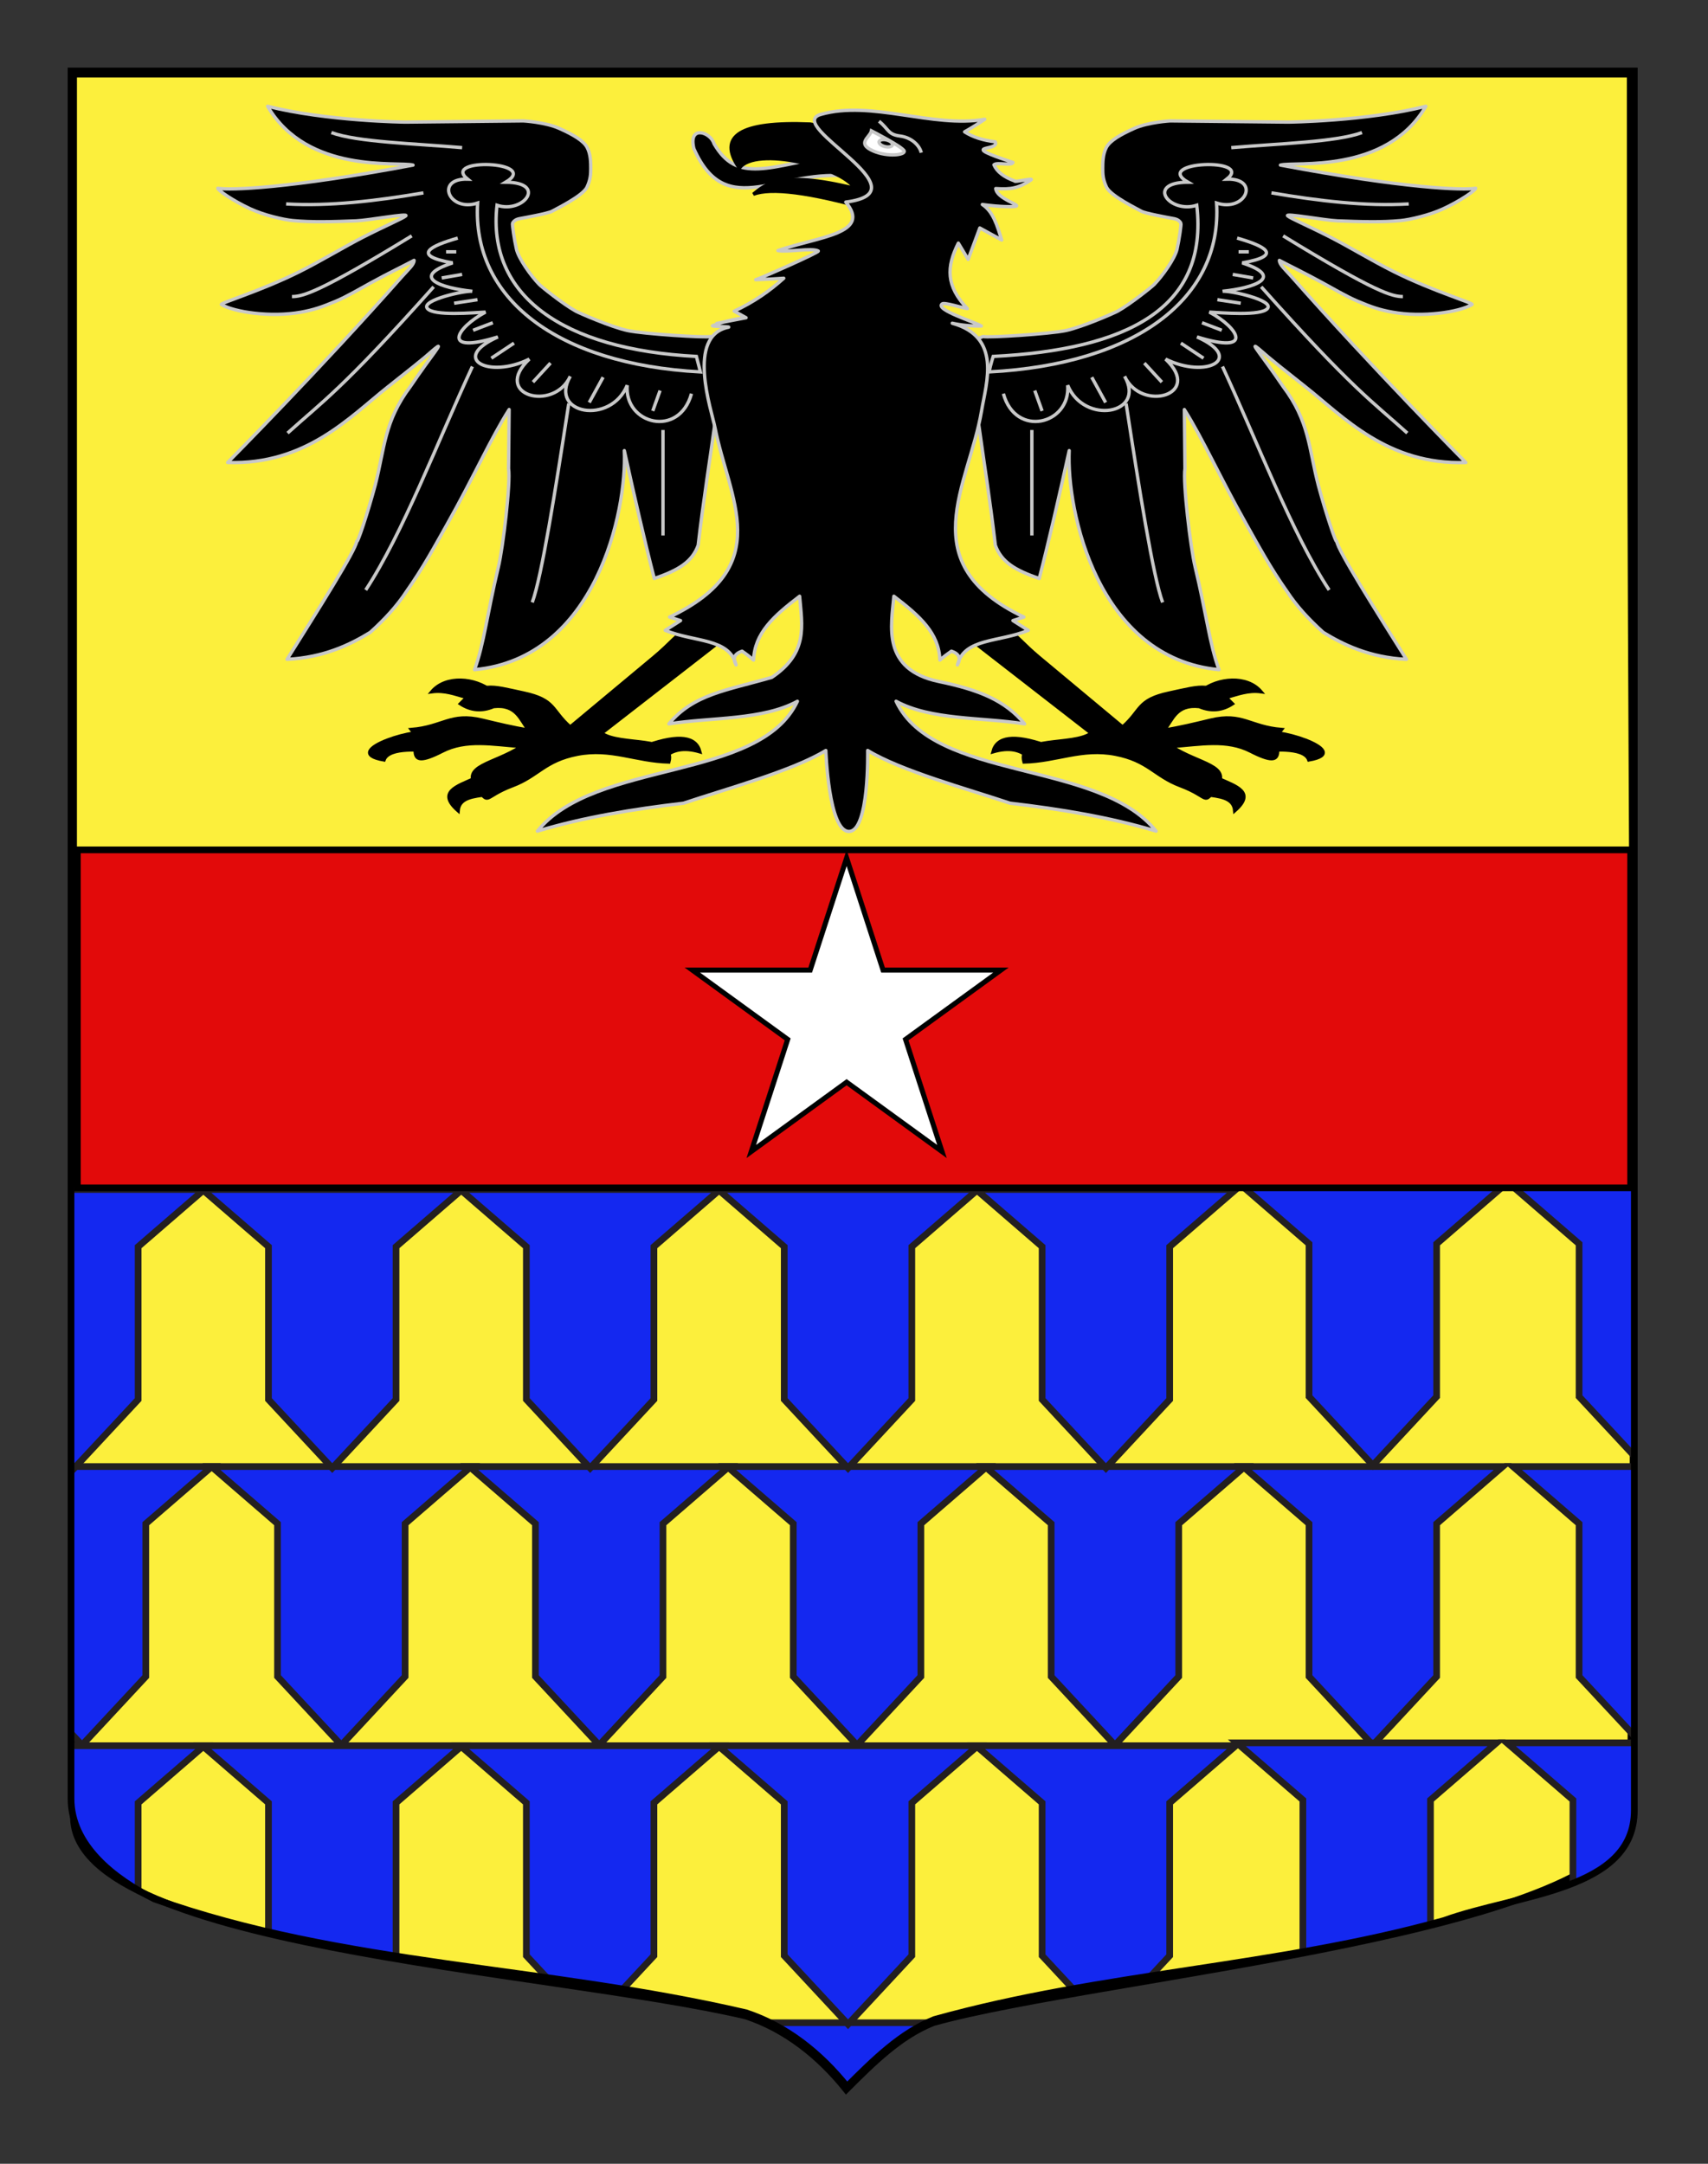 <?xml version="1.0" encoding="utf-8"?>
<!-- Generator: Adobe Illustrator 15.1.0, SVG Export Plug-In . SVG Version: 6.00 Build 0)  -->
<!DOCTYPE svg PUBLIC "-//W3C//DTD SVG 1.1//EN" "http://www.w3.org/Graphics/SVG/1.1/DTD/svg11.dtd">
<svg version="1.1" id="Layer_1" xmlns="http://www.w3.org/2000/svg" xmlns:xlink="http://www.w3.org/1999/xlink" x="0px" y="0px"
	 width="255.118px" height="323.148px" viewBox="0 0 255.118 323.148" enable-background="new 0 0 255.118 323.148"
	 xml:space="preserve">
<rect x="0" y="0" width="255.118" height="323.148" fill="#333333" stroke="none"/>
<path id="Fond_ecu" fill="#FCEF3C" stroke="#000000" d="M10.994,11.075c78,0,154.504,0,232.504,0c0,135.583,1.182,149.089,0,259.75
	c-0.189,17.749-79.104,24.25-104.104,31.249c-5,2-9,6-13,10c-4-5-9-9-15-11c-30-6.999-101.669-10.333-100.406-30.249
	C10.994,247.283,10.994,147.45,10.994,11.075z"/>
<g id="Aigle">
	<path id="path2764" stroke="#C8C8C8" stroke-width="0.5" stroke-linejoin="round" d="M107.595,50.865l-1.466-0.61
		c-0.694,0.21-9.952-0.374-12.381-0.889c-2.43-0.514-7.264-2.628-7.752-2.9c-1.959-1.096-5.134-3.663-5.442-3.979
		c-1.224-1.255-3.097-3.866-3.419-5.295c-0.324-1.433-0.653-3.742-0.576-3.859c0.077-0.117,0.289-0.542,1.029-0.675
		c0.831-0.15,4.393-0.805,4.892-1.119c0.398-0.25,4.559-2.241,5.195-3.588c0.543-1.155,0.565-1.965,0.565-2.807
		c0-0.841-0.006-2.127-0.546-3.132c-0.54-1.007-2.076-1.903-4.159-2.837c-2.084-0.937-5.369-1.12-5.369-1.12l-17.633,0.182
		c-0.019,0.002-11.706-0.134-20.56-2.366c5.96,10.206,19.579,8.199,21.723,8.785c-18.651,3.515-27.341,3.764-29.161,3.464
		c0.029,0.307,2.278,1.875,4.851,3.067c2.081,0.963,4.965,1.621,6.335,1.753c2.873,0.281,6.036,0.177,9.447,0.044
		c1.91-0.074,7.946-1.208,7.448-0.745c-0.391,0.363-3.073,1.494-6.354,3.168c-2.883,1.472-6.224,3.521-9.521,5.167
		c-5.895,2.941-12.008,4.708-11.665,4.912c1.945,1.138,7.357,1.945,11.851,1.142c1.93-0.346,3.129-0.758,5.238-1.643
		c1.629-0.684,3.894-2.014,5.238-2.75c2.549-1.396,4.945-2.552,6.448-3.351c-0.004,0.63-0.802,1.303-1.773,2.388
		C47.889,55.079,34.002,69.074,34.002,69.074c11.672,0.392,18.264-6.811,23.878-11.249c7.144-5.649,5.514-4.467,7.057-5.74
		c1.544-1.275-0.37,0.805-3.625,5.616c-3.946,5.224-3.843,9.224-5.262,14.722c-1.094,4.105-2.718,8.968-2.76,8.4
		c-0.153,1.369-5.754,10.211-10.415,17.646c5.508-0.27,9.46-2.21,12.42-4.025c2.199-1.975,4.024-3.985,5.401-6.086
		c2.506-3.542,4.324-6.934,6.151-10.174c3.831-6.789,6.503-12.779,9.2-17.018l-0.085,8.812c0.325,2.107-0.816,11.746-1.522,14.697
		c-1.718,7.176-2.133,11.434-3.56,15.341c18.125-1.711,22.791-23.679,22.372-32.719c1.491,6.759,2.982,13.326,4.474,19.097
		c3.622-1.226,5.668-2.489,6.557-4.961c0.798-6.838,1.75-12.716,2.546-18.489l7.482-8.799L107.595,50.865z"/>
	<path id="path5440" stroke="#C8C8C8" stroke-width="0.5" stroke-linejoin="round" d="M145.352,50.865l1.466-0.61
		c0.692,0.21,9.952-0.374,12.38-0.889c2.43-0.514,7.266-2.628,7.752-2.9c1.957-1.096,5.137-3.663,5.443-3.979
		c1.225-1.255,3.096-3.866,3.42-5.295c0.322-1.433,0.652-3.742,0.574-3.859c-0.078-0.117-0.289-0.542-1.027-0.675
		c-0.832-0.15-4.395-0.805-4.895-1.119c-0.397-0.25-4.56-2.241-5.191-3.588c-0.547-1.155-0.566-1.965-0.566-2.807
		c0-0.841,0.008-2.127,0.547-3.132c0.539-1.007,2.076-1.903,4.16-2.837c2.082-0.937,5.367-1.12,5.367-1.12l17.633,0.182
		c0.021,0.002,11.705-0.134,20.56-2.366c-5.961,10.206-19.578,8.199-21.722,8.785c18.65,3.515,27.338,3.766,29.16,3.464
		c-0.029,0.307-2.279,1.877-4.852,3.067c-2.08,0.963-4.965,1.621-6.336,1.753c-2.871,0.281-6.035,0.174-9.446,0.044
		c-1.909-0.074-7.944-1.208-7.446-0.745c0.392,0.364,3.071,1.495,6.354,3.171c2.884,1.47,6.222,3.521,9.519,5.165
		c5.896,2.942,12.012,4.709,11.664,4.912c-1.94,1.139-7.354,1.945-11.848,1.142c-1.93-0.347-3.132-0.758-5.236-1.643
		c-1.627-0.683-3.896-2.013-5.24-2.747c-2.547-1.395-4.942-2.553-6.448-3.351c0.008,0.629,0.805,1.302,1.774,2.386
		c12.189,13.808,26.074,27.804,26.074,27.804c-11.67,0.393-18.262-6.809-23.877-11.249c-7.145-5.649-5.514-4.468-7.057-5.741
		c-1.545-1.274,0.367,0.804,3.625,5.615c3.943,5.224,3.844,9.225,5.264,14.721c1.094,4.104,2.717,8.969,2.76,8.4
		c0.151,1.369,5.752,10.212,10.414,17.647c-5.507-0.268-9.459-2.21-12.42-4.024c-2.197-1.976-4.023-3.985-5.4-6.085
		c-2.506-3.542-4.325-6.935-6.15-10.176c-3.831-6.788-6.505-12.779-9.2-17.019l0.087,8.812c-0.324,2.107,0.814,11.747,1.521,14.698
		c1.719,7.175,2.137,11.433,3.562,15.339c-18.126-1.711-22.791-23.679-22.371-32.718c-1.492,6.76-2.984,13.326-4.476,19.097
		c-3.622-1.226-5.668-2.49-6.558-4.961c-0.797-6.837-1.748-12.715-2.545-18.488l-7.482-8.8L145.352,50.865z"/>
	<g id="g12549">
		<g id="g12543">
			<path id="path6333" stroke="#000000" stroke-width="0.5" d="M63.554,112.029c0.014-0.054,0.137-2.183,0.135-2.167
				c0.211-1.77-13.674,2.371-6.33,3.631C58.115,111.388,63.518,112.172,63.554,112.029C63.569,111.975,63.54,112.083,63.554,112.029
				z"/>
			<path id="path8112" stroke="#000000" stroke-width="0.5" d="M73.391,103.174c-2.453,2.789-5.023-0.397-8.891,0.133
				C66.62,100.809,70.994,101.255,73.391,103.174L73.391,103.174z"/>
			<path id="path9884" stroke="#000000" stroke-width="0.5" d="M72.736,118.665c1.986-0.292,0.737-3.574-1.909-2.383
				c-2.645,1.19-5.549,2.035-2.4,4.799C68.585,119.081,70.75,118.956,72.736,118.665C74.723,118.372,70.75,118.956,72.736,118.665z"
				/>
			<path id="path11656" stroke="#000000" stroke-width="0.5" d="M96.737,111.283c4.645-1.619,7.229-1.272,7.8,0.994
				c-2.469-0.721-4.074-0.28-5.236,0.761"/>
		</g>
		<path id="path5446" stroke="#000000" stroke-width="0.5" d="M109.392,94.338c-7.311-2.219-6.978-0.137-11.681,3.783
			c-4.179,3.483-8.359,6.967-12.539,10.449c-2.855-2.499-2.135-4.037-6.964-5.068c-5.061-1.083-6.225-1.693-9.445,1.6
			c1.569,1.023,3.22,1.162,4.956,0.422c3.48-0.399,4.013,2.038,5.237,3.511c-2.373-0.376-4.669-0.939-6.943-1.486
			c-4.711-1.136-5.854,1.018-10.571,1.402c1.667,2.016-1.596,6.417,4.611,3.239c3.588-1.836,7.457-1.017,11.812-0.703
			c-4.06,2.655-9.146,2.836-6.645,6.167c2.02,2.691,0.833,1.381,5.348-0.319c3.819-1.438,4.785-3.747,9.685-4.695
			c5.016-0.97,8.727,1.047,13.651,1.162c1.116-4.002-7.314-2.314-10.038-4.303L109.392,94.338L109.392,94.338z"/>
	</g>
	<g id="g12557" transform="matrix(-1,0,0,1,714.467,0)">
		<g id="g12559">
			<path id="path12561" stroke="#000000" stroke-width="0.5" d="M525.168,112.029c0.016-0.054,0.139-2.183,0.137-2.167
				c0.228-1.763-13.692,2.368-6.332,3.631C519.724,111.397,525.133,112.159,525.168,112.029
				C525.181,111.975,525.154,112.083,525.168,112.029z"/>
			<path id="path12563" stroke="#000000" stroke-width="0.5" d="M535.004,103.174c-2.455,2.789-5.021-0.397-8.891,0.133
				C528.233,100.809,532.605,101.255,535.004,103.174L535.004,103.174z"/>
			<path id="path12565" stroke="#000000" stroke-width="0.5" d="M534.349,118.665c1.984-0.292,0.734-3.574-1.91-2.383
				c-2.646,1.19-5.551,2.035-2.4,4.799C530.2,119.081,532.363,118.956,534.349,118.665
				C536.336,118.372,532.363,118.956,534.349,118.665z"/>
			<path id="path12567" stroke="#000000" stroke-width="0.5" d="M558.349,111.283c4.645-1.619,7.229-1.272,7.802,0.994
				c-2.47-0.721-4.074-0.28-5.237,0.761"/>
		</g>
		<path id="path12569" stroke="#000000" stroke-width="0.5" d="M571.006,94.338c-7.311-2.219-6.979-0.137-11.682,3.783
			c-4.18,3.483-8.357,6.967-12.539,10.449c-2.854-2.499-2.135-4.037-6.963-5.068c-5.061-1.083-6.223-1.693-9.447,1.6
			c1.57,1.023,3.221,1.162,4.955,0.422c3.482-0.399,4.016,2.038,5.234,3.511c-2.371-0.376-4.665-0.939-6.938-1.486
			c-4.713-1.136-5.856,1.018-10.574,1.402c1.66,2.019-1.592,6.415,4.612,3.239c3.587-1.836,7.457-1.017,11.812-0.703
			c-4.06,2.655-9.146,2.836-6.647,6.167c2.021,2.691,0.833,1.381,5.35-0.319c3.818-1.438,4.783-3.747,9.685-4.695
			c5.015-0.97,8.726,1.046,13.651,1.162c1.121-4-7.317-2.318-10.039-4.303L571.006,94.338L571.006,94.338z"/>
	</g>
	<path id="Langue" stroke="#C8C8C8" stroke-width="0.5" stroke-linejoin="round" d="M127.407,26.398
		c1.45,0.454,2.189-4.509-1.62-3.528c-11.205,2.142-15.651,4.561-19.132-1.399c-0.523-1.8-3.912-2.833-3.009,0.737
		C108.584,33.325,116.407,24.871,127.407,26.398z"/>
	<path id="path31388" stroke="#000000" stroke-width="0.5" d="M135.97,21.191l-5.94,10.111c-9.209-2.616-14.887-3.295-17.513-2.292
		c1.637-1.28,3.743-3.707,15.12-0.889c-1.724-3.1-14.776-6.401-17.202-2.996c-3.372-4.822,0.157-7.02,10.568-6.598L135.97,21.191z"
		/>
	<path id="path13458_4_" stroke="#C8C8C8" stroke-width="0.5" stroke-linejoin="round" d="M121.831,111.548"/>
	<path id="path13458_3_" stroke="#C8C8C8" stroke-width="0.5" stroke-linejoin="round" d="M129.602,112.078
		c4.992,3.056,14.962,5.759,21.262,7.877c7.514,0.876,14.94,2.095,21.818,4.17c-8.616-10.718-33.232-7.394-38.838-19.396
		c5.189,2.837,12.793,2.374,19.199,3.376c-2.944-3.538-6.855-5.087-12.787-6.321c-8.646-1.804-7.113-8.418-6.74-12.741
		c3.932,2.998,6.717,5.517,6.872,9.533c0.534-0.463,1.106-0.905,1.724-1.329c1.15,0.396,1.45,1.08,0.896,2.057
		c1.006-4.038,6.195-3.357,10.582-5.166l-2.291-1.455l1.637-0.529c-16.861-8.015-8.203-19.625-6.327-30.785
		c0.718-4.276,3.026-11.028-4.376-13.096c1.42,0.309,2.867,0.449,4.342,0.416c-0.871-0.582-7.023-2.441-5.844-3.308
		c0.359-0.264,3.238,0.667,3.758,0.707c-3.219-3.403-3.131-6.202-1.346-9.78l1.466,2.433l1.742-4.691l3.271,1.791
		c-0.66-2.082-1.248-4.24-2.895-5.297c2.747,0.379,4.695,0.356,5.031,0.257c0.716-0.212-2.891-1.132-3.025-2.643
		c2.342,0.16,3.471-0.075,5.256-1.28c0.545-0.368-2.548,0.394-2.414,0.155c-1.628-0.584-2.666-1.388-3.115-2.418
		c0.438-0.449,2.653,0.213,2.846-0.353c-8.678-2.877-1.859-1.537-2.657-3.089c-1.826-0.212-3.353-0.708-4.573-1.482
		c1.051-0.596,2.055-1.222,3.008-1.875c-7.78,1.344-16.928-2.891-24.483-0.729c-5.604,1.605,16.012,11.543,3.725,13.092
		c3.908,4.731-3.903,5.107-10.131,7.242c1.376,0.292,5.09-0.448,6.027,0.063c0.299,0.162-9.138,4.3-9.349,4.287
		c1.402-0.042,2.8-0.115,4.194-0.217c-2.069,1.864-4.44,3.547-7.405,4.914l1.777,0.982c-9.873,1.914,0,0,0,0
		c-1.824,0.206-3.5,0.607-5.024,1.204c0.04,0.112,2.54,0.126,2.435,0.208c-6.437,1.249-2.549,12.467-2.051,15.014
		c2.075,10.642,9.179,20.688-6.784,28.278l1.636,0.529l-2.291,1.456c4.387,1.805,9.576,1.127,10.583,5.166
		c-0.553-0.977-0.255-1.661,0.896-2.056c0.617,0.424,1.191,0.865,1.721,1.329c0.157-4.015,2.942-6.535,6.874-9.533
		c0.384,4.465,1.287,8.458-4.146,12.114c-6.728,1.957-11.659,2.477-15.383,6.95c6.406-1.002,14.01-0.539,19.201-3.376
		c-5.606,12.001-30.221,8.679-38.838,19.396c6.877-2.073,14.305-3.293,21.82-4.17c6.298-2.121,16.269-4.822,21.261-7.877
		c0,0,0.41,12.084,3.45,12.092C129.849,124.177,129.602,112.078,129.602,112.078z"/>
	<path id="path13458_2_" stroke="#C8C8C8" stroke-width="0.5" stroke-linejoin="round" d="M131.118,111.548"/>
	<path stroke="#C8C8C8" stroke-width="0.5" stroke-miterlimit="10" d="M131.293,18.106c1.479,1.191,1.316,1.985,3.125,2.206
		c1.808,0.223,2.963,1.481,3.186,2.491"/>
	<path fill="#FFFFFF" stroke="#C8C8C8" stroke-width="0.5" stroke-miterlimit="10" d="M130.161,19.539
		c-0.201,0.975-2.318,1.879,0.271,3.008c2.144,0.934,4.823,0.61,4.618,0C134.852,21.938,130.161,19.539,130.161,19.539z"/>
	<path stroke="#C8C8C8" stroke-width="0.5" stroke-miterlimit="10" d="M131.844,21.777c-0.493-0.222-0.686-0.571-0.428-0.779
		c0.252-0.208,0.858-0.197,1.354,0.025c0.492,0.222,0.684,0.571,0.428,0.777C132.943,22.01,132.336,21.998,131.844,21.777z"/>
	<path id="path23256" stroke="#C8C8C8" stroke-width="0.5" d="M42.735,30.459c6.497,0.378,13.435-0.451,20.51-1.654"/>
	<path id="path23258" stroke="#C8C8C8" stroke-width="0.5" d="M61.5,35.224c-13.877,8.496-16.301,9.069-17.893,9.069"/>
	<path id="path23260" stroke="#C8C8C8" stroke-width="0.5" d="M42.953,64.68c5.242-4.735,8.072-6.452,21.82-21.845"/>
	<path id="path23262" stroke="#C8C8C8" stroke-width="0.5" d="M54.625,88.115c5.547-8.448,10.64-21.948,15.93-33.375"/>
	<path id="path23264" stroke="#C8C8C8" stroke-width="0.5" d="M79.5,89.969c1.428-3.883,3.463-16.766,5.455-29.709"/>
	<path id="path23266" stroke="#C8C8C8" stroke-width="0.5" d="M99.027,79.972V64.219"/>
	<path id="path25925" stroke="#C8C8C8" stroke-width="0.5" d="M68.373,35.557c-3.969,1.138-7.109,2.594-0.764,3.706
		c-6.5,2.133-1.715,3.759,2.946,4.236c-1.074-0.131-7.663,1.308-6.74,2.55c0.894,1.201,7.028,0.641,8.703,0.562
		c-4.396,2.354-6.776,6.389,1.856,3.706c-7.235,3.227-1.382,6.325,4.689,3.312c-5.679,5.373,3.63,7.968,6.109,2.581
		c-3.235,5.648,6.054,7.319,8.51,1.325c-0.452,5.839,7.766,7.942,9.6,1.256"/>
	<path id="path25927" stroke="#C8C8C8" stroke-width="0.5" d="M68.154,37.608h-1.527"/>
	<path id="path25929" stroke="#C8C8C8" stroke-width="0.5" d="M69.026,40.984l-3.054,0.528"/>
	<path id="path25931" stroke="#C8C8C8" stroke-width="0.5" d="M71.318,44.758l-3.492,0.529"/>
	<path id="path25933" stroke="#C8C8C8" stroke-width="0.5" d="M73.609,48.199l-2.945,1.125"/>
	<path id="path25935" stroke="#C8C8C8" stroke-width="0.5" d="M76.773,51.245l-3.383,2.251"/>
	<path id="path25937" stroke="#C8C8C8" stroke-width="0.5" d="M82.227,54.223l-2.62,2.846"/>
	<path id="path25939" stroke="#C8C8C8" stroke-width="0.5" d="M90.082,56.341l-2.071,3.773"/>
	<path id="path25941" stroke="#C8C8C8" stroke-width="0.5" d="M98.592,58.327L97.5,61.372"/>
	<path id="path23254" stroke="#C8C8C8" stroke-width="0.5" d="M69.026,22.052c-7.059-0.61-15.669-0.83-19.529-2.25"/>
	<path id="path26848" stroke="#C8C8C8" stroke-width="0.5" d="M210.418,30.459c-6.496,0.378-13.437-0.451-20.508-1.654"/>
	<path id="path26850" stroke="#C8C8C8" stroke-width="0.5" d="M191.657,35.224c13.877,8.496,16.299,9.069,17.889,9.068"/>
	<path id="path26852" stroke="#C8C8C8" stroke-width="0.5" d="M210.202,64.68c-5.242-4.735-8.072-6.452-21.82-21.845"/>
	<path id="path26854" stroke="#C8C8C8" stroke-width="0.5" d="M198.528,88.115c-5.547-8.448-10.641-21.948-15.928-33.375"/>
	<path id="path26856" stroke="#C8C8C8" stroke-width="0.5" d="M173.655,89.969c-1.429-3.883-3.463-16.766-5.455-29.709"/>
	<path id="path26858" stroke="#C8C8C8" stroke-width="0.5" d="M154.125,79.972V64.219"/>
	<path id="path26862" stroke="#C8C8C8" stroke-width="0.5" d="M184.784,35.557c3.969,1.138,7.105,2.594,0.762,3.706
		c6.5,2.133,1.718,3.759-2.943,4.236c1.07-0.131,7.662,1.308,6.74,2.55c-0.896,1.201-7.026,0.641-8.701,0.562
		c4.395,2.354,6.773,6.389-1.857,3.706c7.233,3.226,1.385,6.326-4.688,3.312c5.678,5.373-3.632,7.968-6.11,2.581
		c3.236,5.648-6.053,7.319-8.508,1.325c0.451,5.839-7.77,7.942-9.605,1.256"/>
	<path id="path26864" stroke="#C8C8C8" stroke-width="0.5" d="M184.999,37.608h1.529"/>
	<path id="path26866" stroke="#C8C8C8" stroke-width="0.5" d="M184.127,40.984l3.055,0.528"/>
	<path id="path26868" stroke="#C8C8C8" stroke-width="0.5" d="M181.834,44.758l3.492,0.529"/>
	<path id="path26870" stroke="#C8C8C8" stroke-width="0.5" d="M179.543,48.199l2.947,1.125"/>
	<path id="path26872" stroke="#C8C8C8" stroke-width="0.5" d="M176.381,51.245l3.382,2.251"/>
	<path id="path26874" stroke="#C8C8C8" stroke-width="0.5" d="M170.924,54.223l2.619,2.846"/>
	<path id="path26876" stroke="#C8C8C8" stroke-width="0.5" d="M163.073,56.341l2.071,3.773"/>
	<path id="path26878" stroke="#C8C8C8" stroke-width="0.5" d="M154.561,58.327l1.092,3.045"/>
	<path id="path28728" stroke="#C8C8C8" stroke-width="0.5" d="M183.909,22.052c7.061-0.61,15.67-0.83,19.528-2.25"/>
	<path id="path26860" stroke="#C8C8C8" stroke-width="0.5" d="M148.35,53.23c0,0-0.362,1.115-0.613,2.316
		c21.967-1.147,34.867-11.033,33.98-25.221c4.371,1.418,6.555-3.709,1.531-3.574c4.133-3.246-11.193-2.675-5.814,0.461
		c-6.4,0.028-2.727,4.751,1.324,3.443C180.547,46.111,168.286,52.219,148.35,53.23L148.35,53.23L148.35,53.23z"/>
	<path id="path25038" stroke="#C8C8C8" stroke-width="0.5" d="M104.018,53.23l0.599,2.316
		c-21.512-1.147-34.144-11.033-33.276-25.221c-4.281,1.417-6.418-3.709-1.5-3.574c-4.047-3.246,10.964-2.675,5.696,0.461
		c6.263,0.028,2.668,4.751-1.3,3.443C72.711,44.119,84.008,52.198,104.018,53.23C104.018,53.23,103.564,53.207,104.018,53.23
		L104.018,53.23z"/>
</g>
<g>
	<defs>
		<path id="SVGID_1_" d="M10.608,10.604c78.336,0,155.17,0,233.505,0c0,135.583,0,149.083,0,259.75
			c0,12.041-17.378,12.47-28.426,16.47c-25.107,7-51.012,7.78-76.119,14.781c-5.021,2-9.039,6-13.056,10c-4.018-5-9.039-9-15.065-11
			c-30.129-7.001-60.259-7.001-88.379-17.001c-6.026-3-12.459-8-12.459-15C10.608,245.063,10.608,146.979,10.608,10.604z"/>
	</defs>
	<clipPath id="SVGID_2_">
		<use xlink:href="#SVGID_1_"  overflow="visible"/>
	</clipPath>
	<g id="Vair_1_" clip-path="url(#SVGID_2_)">
		<g>
			<path fill="#1428F0" stroke="#231F20" d="M41.453,227.557v22.828l9.527,10.241l9.527-10.241v-22.828l9.871-8.533H31.584
				L41.453,227.557z"/>
			<path fill="#1428F0" stroke="#231F20" d="M79.973,227.557v22.828l9.526,10.241l9.528-10.241v-22.828l9.869-8.533H70.103
				L79.973,227.557z"/>
			<path fill="#1428F0" stroke="#231F20" d="M118.49,227.557v22.828l9.528,10.241l9.526-10.241v-22.828l9.871-8.533H108.62
				L118.49,227.557z"/>
			<path fill="#1428F0" stroke="#231F20" d="M157.009,227.557v22.828l9.526,10.241l9.528-10.241v-22.828l9.871-8.533H147.14
				L157.009,227.557z"/>
			<path fill="#1428F0" stroke="#231F20" d="M195.527,227.557v22.828l9.528,10.241l9.528-10.241v-22.828l9.87-8.533H185.66
				L195.527,227.557z"/>
			<path fill="#1428F0" stroke="#231F20" d="M2.722,227.557v22.828l9.527,10.241l9.527-10.241v-22.828l9.871-8.533H-7.146
				L2.722,227.557z"/>
		</g>
		<g>
			<path fill="#1428F0" stroke="#231F20" d="M117.571,310.621v22.829l9.527,10.241l9.527-10.241v-22.829l9.871-8.534h-38.796
				L117.571,310.621z"/>
			<path fill="#1428F0" stroke="#231F20" d="M195.527,185.757v22.826l9.528,10.243l9.528-10.243v-22.826l9.87-8.535H185.66
				L195.527,185.757z"/>
			<path fill="#1428F0" stroke="#231F20" d="M194.609,268.819v22.828l9.526,10.241l9.529-10.241v-22.828l9.869-8.532h-38.793
				L194.609,268.819z"/>
			<path fill="#1428F0" stroke="#231F20" d="M235.862,227.557v22.828l9.528,10.241l9.528-10.241v-22.828l9.87-8.533h-38.794
				L235.862,227.557z"/>
			<path fill="#1428F0" stroke="#231F20" d="M235.862,185.757v22.826l9.528,10.243l9.528-10.243v-22.826l9.87-8.535h-38.794
				L235.862,185.757z"/>
			<path fill="#1428F0" stroke="#231F20" d="M234.944,268.819v22.828l9.526,10.241L254,291.647v-22.828l9.869-8.532h-38.793
				L234.944,268.819z"/>
		</g>
		<g>
			<path fill="#1428F0" stroke="#231F20" d="M1.582,186.185v22.827l9.526,10.241l9.528-10.241v-22.827l9.871-8.535H-8.287
				L1.582,186.185z"/>
			<path fill="#1428F0" stroke="#231F20" d="M40.101,186.185v22.827l9.527,10.241l9.527-10.241v-22.827l9.871-8.535H30.232
				L40.101,186.185z"/>
			<path fill="#1428F0" stroke="#231F20" d="M78.62,186.185v22.827l9.527,10.241l9.528-10.241v-22.827l9.871-8.535H68.751
				L78.62,186.185z"/>
			<path fill="#1428F0" stroke="#231F20" d="M117.14,186.185v22.827l9.528,10.241l9.527-10.241v-22.827l9.871-8.535h-38.795
				L117.14,186.185z"/>
			<path fill="#1428F0" stroke="#231F20" d="M155.66,186.185v22.827l9.525,10.241l9.527-10.241v-22.827l9.871-8.535h-38.793
				L155.66,186.185z"/>
		</g>
		<g>
			<path fill="#1428F0" stroke="#231F20" d="M1.582,269.248v22.828l9.526,10.241l9.528-10.241v-22.828l9.871-8.534H-8.287
				L1.582,269.248z"/>
			<path fill="#1428F0" stroke="#231F20" d="M40.101,269.248v22.828l9.527,10.241l9.527-10.241v-22.828l9.871-8.534H30.232
				L40.101,269.248z"/>
			<path fill="#1428F0" stroke="#231F20" d="M78.62,269.248v22.828l9.527,10.241l9.528-10.241v-22.828l9.871-8.534H68.751
				L78.62,269.248z"/>
			<path fill="#1428F0" stroke="#231F20" d="M117.14,269.248v22.828l9.528,10.241l9.527-10.241v-22.828l9.871-8.534h-38.795
				L117.14,269.248z"/>
			<path fill="#1428F0" stroke="#231F20" d="M155.66,269.248v22.828l9.525,10.241l9.527-10.241v-22.828l9.871-8.534h-38.793
				L155.66,269.248z"/>
		</g>
	</g>
	<use xlink:href="#SVGID_1_"  overflow="visible" fill="none" stroke="#000000"/>
</g>
<rect x="11.559" y="126.923" fill="#E20A0A" stroke="#000000" width="232" height="50.479"/>
<polygon fill="#FFFFFF" stroke="#000000" stroke-width="0.75" stroke-miterlimit="10" points="126.458,128.131 131.897,144.877 
	149.504,144.877 135.26,155.226 140.701,171.973 126.458,161.622 112.214,171.973 117.655,155.226 103.41,144.877 121.018,144.877 
	"/>
</svg>

